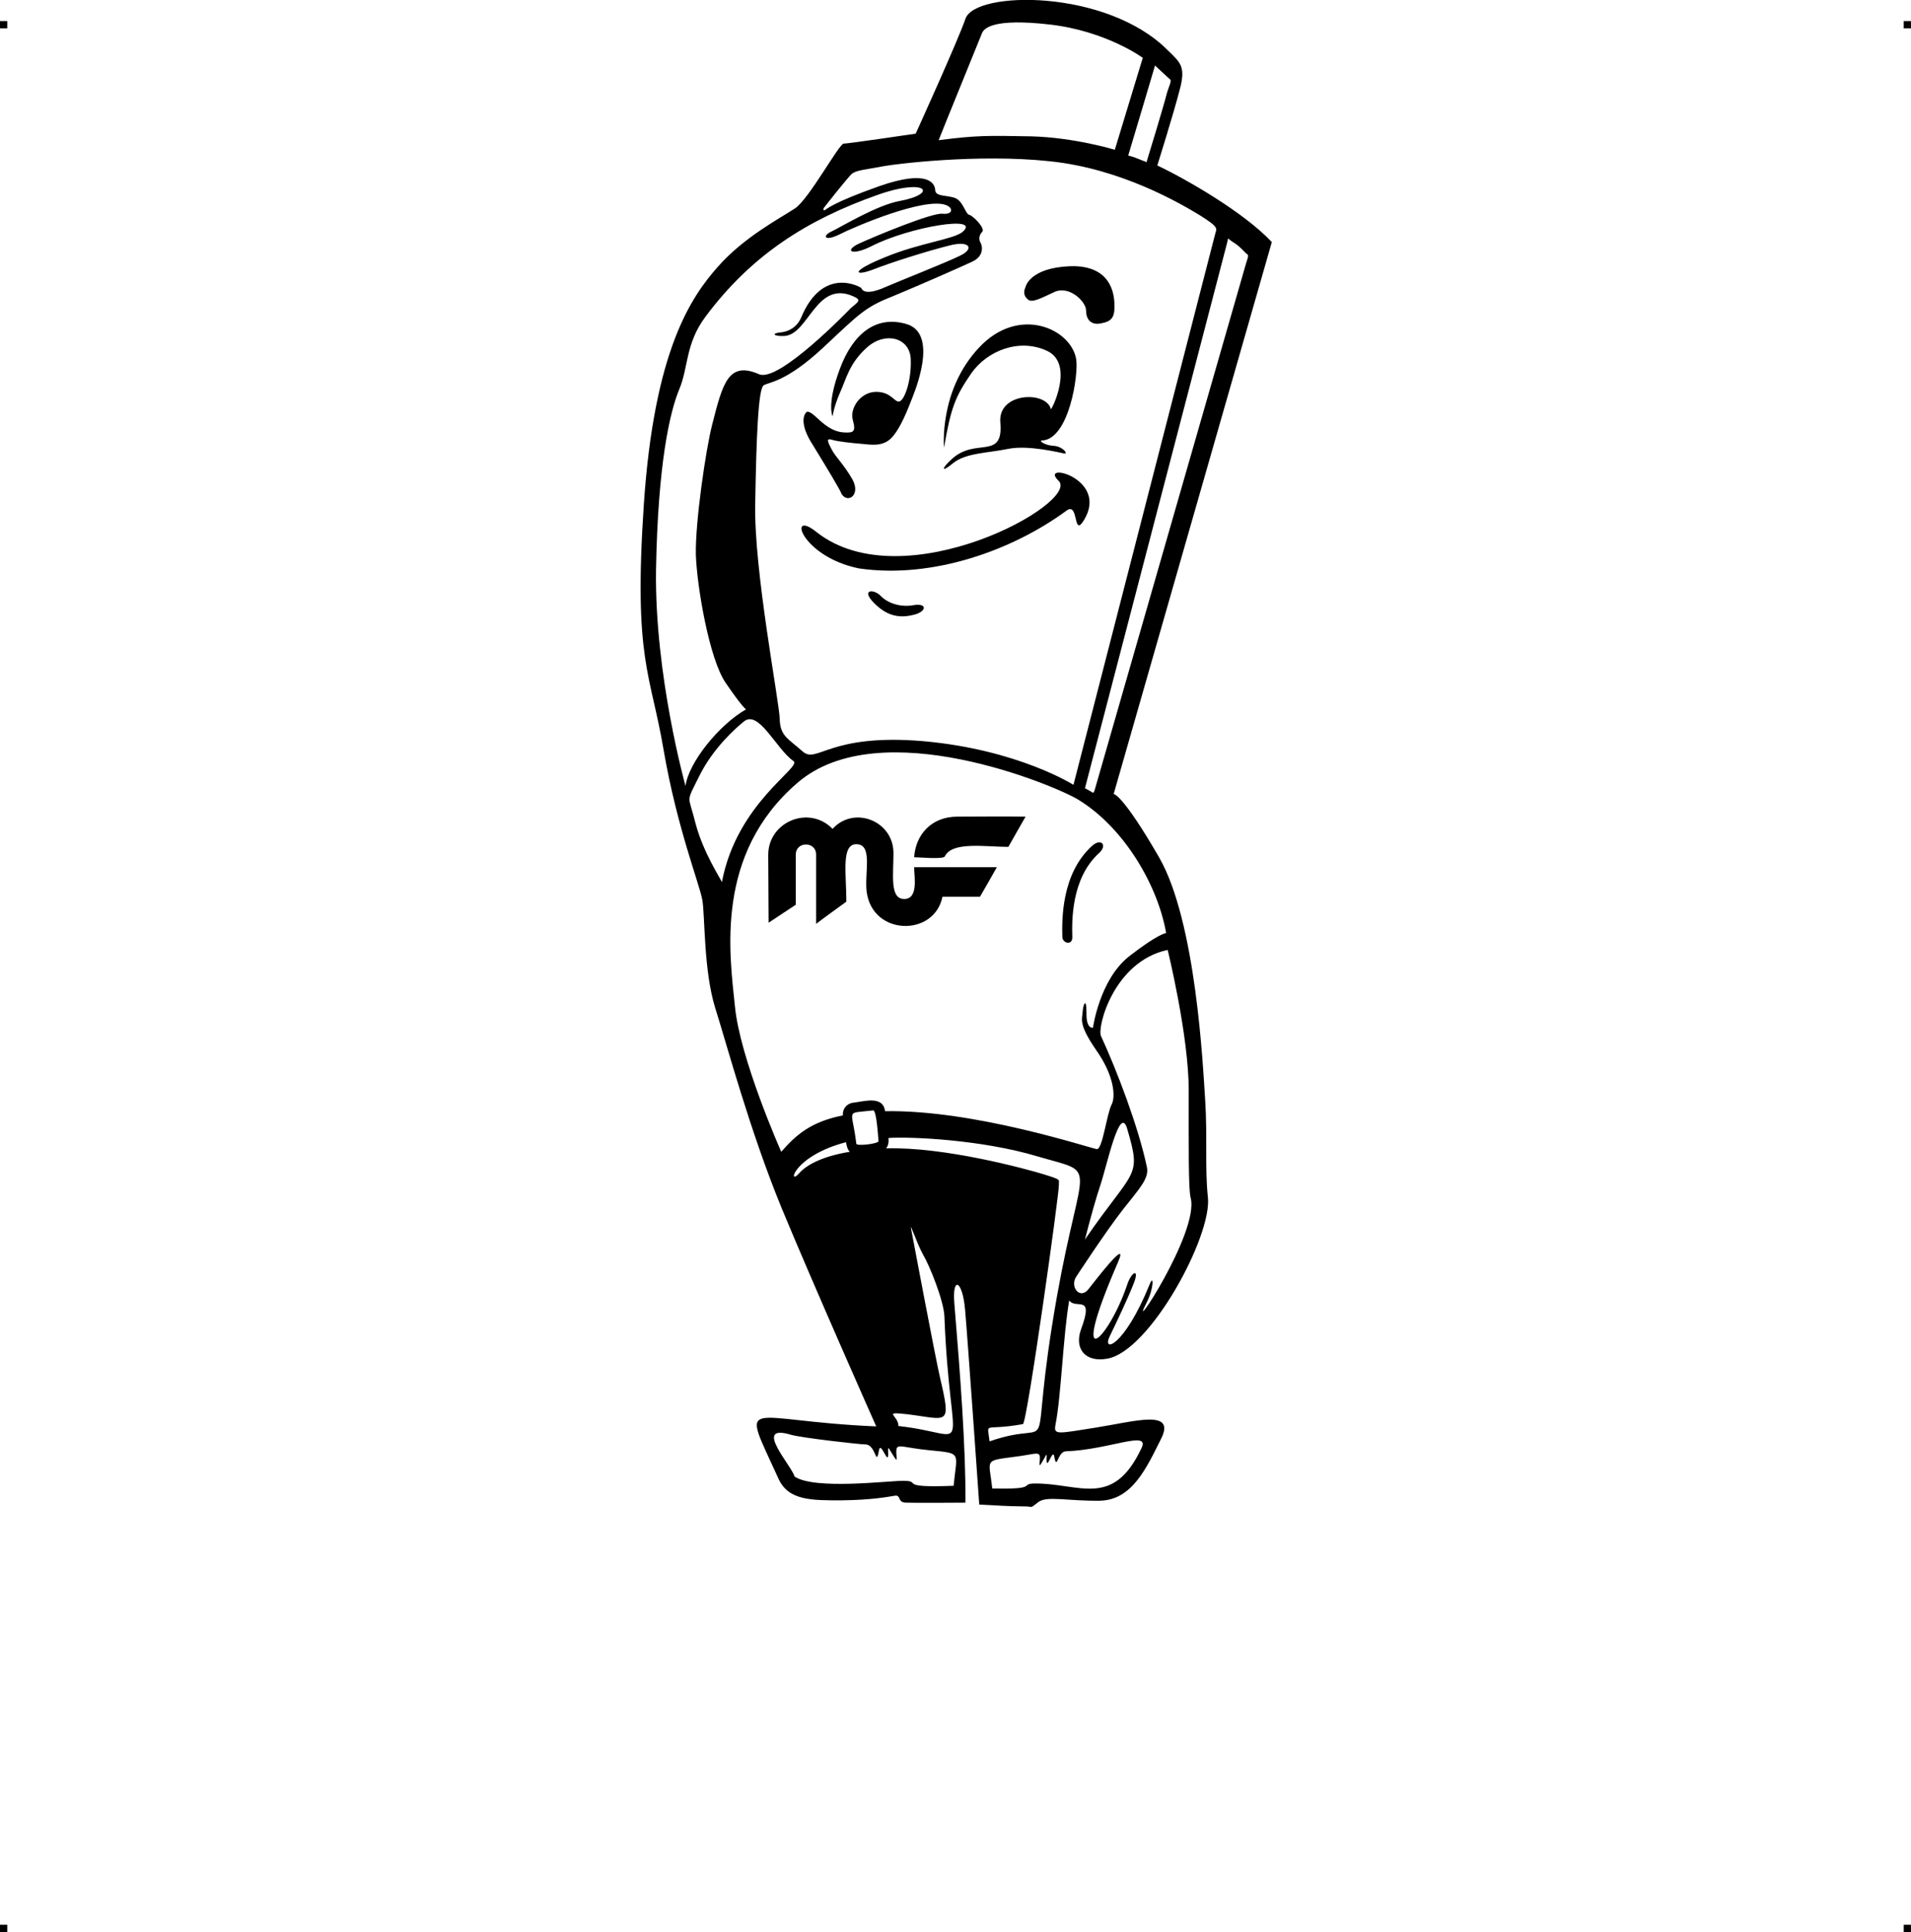<?xml version="1.0" encoding="UTF-8"?> <!-- Creator: CorelDRAW X7 --> <?xml-stylesheet href="magna.css" type="text/css"?> <svg xmlns="http://www.w3.org/2000/svg" xmlns:xlink="http://www.w3.org/1999/xlink" xml:space="preserve" width="4.994in" height="5.048in" version="1.1" style="shape-rendering:geometricPrecision; text-rendering:geometricPrecision; image-rendering:optimizeQuality; fill-rule:evenodd; clip-rule:evenodd" viewBox="0 0 4990 5044"> <g id="Layer_x0020_1">  <g id="_752364880"> <rect class="fil0" y="55" width="18.958" height="19.065"></rect> <rect class="fil0" x="4971" y="55" width="18.958" height="19.065"></rect> <rect class="fil0" y="5025" width="18.958" height="19.065"></rect> <rect class="fil0" x="4971" y="5025" width="18.958" height="19.065"></rect> </g> <path class="fil1" d="M2557 3928c0,0 -30,-430 -37,-509 -7,-78 -34,-88 -28,-16 15,181 30,376 29,520 0,0 -133,1 -156,0 -23,-1 -11,-21 -29,-18 -18,3 -60,11 -138,12 -78,0 -139,1 -165,-56 -101,-223 -96,-152 255,-137 0,0 -163,-367 -247,-570 -83,-202 -142,-423 -173,-521 -31,-98 -27,-243 -34,-283 -7,-41 -66,-188 -101,-391 -34,-202 -79,-235 -52,-640 27,-405 124,-544 193,-622 68,-78 166,-129 202,-153 37,-25 115,-169 127,-169 12,0 188,-26 188,-26 0,0 111,-244 130,-300 25,-74 369,-78 528,82 34,33 48,43 31,105 -16,62 -58,196 -58,196 74,35 226,122 299,200l-413 1441c0,0 22,-2 119,166 96,168 114,541 120,634 6,92 -1,180 7,252 12,101 -151,402 -262,422 -57,11 -88,-25 -69,-77 35,-94 -14,-50 -31,-75 -16,90 -21,250 -36,325 -5,27 5,23 106,7 101,-16 209,-49 170,29 -39,78 -76,160 -160,162 -85,1 -137,-13 -160,3 -22,17 -15,13 -30,12 -70,-1 -60,-2 -125,-5zm-314 -2444c-152,-31 -188,-157 -111,-95 228,180 692,-78 632,-134 -53,-51 132,-7 67,102 -30,50 -13,-48 -46,-24 -140,103 -349,179 -542,151zm40 91c-37,-37 -1,-38 17,-19 18,19 52,30 85,24 36,-6 35,15 5,24 -43,12 -75,3 -107,-29zm-86 -286c0,-5 -43,-76 -75,-128 -33,-51 -24,-76 -18,-83 5,-8 16,0 36,19 21,19 41,31 64,32 23,1 32,0 23,-32 -9,-31 20,-74 61,-74 40,0 48,29 61,25 14,-5 32,-58 29,-113 -4,-54 -67,-70 -114,-28 -47,42 -54,82 -71,119 -16,37 -19,61 -19,61 0,0 -16,-30 19,-124 35,-94 96,-140 174,-117 78,23 31,152 17,188 -14,36 -32,83 -55,108 -23,25 -54,19 -77,17 -24,-2 -65,-6 -80,-11 -16,-5 -10,7 0,26 9,18 32,39 54,78 22,40 -12,64 -29,37zm481 -540c0,0 10,-50 117,-54 106,-3 115,72 115,102 1,31 -7,42 -34,47 -26,6 -40,-9 -40,-33 0,-24 -44,-66 -82,-49 -39,18 -60,30 -71,19 -11,-10 -10,-21 -5,-32zm-213 420c0,0 -14,-149 91,-261 104,-112 240,-50 254,29 7,38 -18,210 -89,213 -10,0 7,13 31,14 24,2 38,22 27,20 -11,-2 -94,-23 -147,-12 -53,11 -109,10 -143,37 -34,28 -30,13 -3,-11 62,-57 135,5 126,-96 -6,-78 120,-82 132,-34 1,5 63,-118 -10,-152 -73,-34 -157,0 -198,59 -41,60 -53,88 -71,194zm368 889c0,0 369,-1415 372,-1427 2,-13 0,-8 16,2 17,10 31,28 36,31 5,3 -1,15 -4,26 -3,11 -392,1364 -395,1374 -3,9 -5,5 -10,2 -5,-3 -15,-8 -15,-8zm-682 -1515c6,-8 60,-76 72,-88 12,-11 37,-12 73,-19 36,-8 259,-35 445,-15 186,19 341,110 392,141 51,32 44,34 40,49 -4,15 -370,1438 -370,1438 0,0 -145,-92 -392,-114 -247,-21 -277,60 -315,27 -38,-34 -59,-40 -60,-85 -1,-45 -68,-389 -64,-563 3,-174 8,-299 22,-308 15,-9 58,-8 155,-98 96,-90 110,-106 181,-134 70,-29 177,-76 209,-91 32,-15 26,-42 21,-50 -5,-9 -3,-20 5,-28 8,-9 -24,-42 -34,-44 -10,-2 -16,-36 -37,-44 -21,-8 -52,-3 -52,-21 -1,-18 -20,-54 -146,-10 -127,45 -138,61 -143,63 -5,1 -2,-6 -2,-6zm300 -177c1,-4 108,-266 113,-279 5,-13 29,-40 177,-23 148,17 243,87 243,87l-73 240c0,0 -105,-32 -218,-35 -113,-2 -140,-3 -242,10zm495 40c9,-29 70,-235 70,-235 0,0 34,32 39,36 6,4 -4,20 -9,40 -5,21 -46,157 -50,169 -3,11 -2,7 -7,5 -6,-1 -17,-8 -43,-15zm-1156 1646c0,0 -81,-289 -77,-565 5,-277 36,-410 60,-469 25,-58 16,-120 69,-191 120,-161 265,-253 449,-318 129,-46 161,-3 57,16 -59,11 -151,67 -176,79 -25,11 -21,28 20,8 41,-21 221,-97 277,-77 21,7 20,26 -8,23 -28,-3 -179,60 -218,78 -39,18 -21,34 34,6 99,-50 286,-81 237,-37 -23,20 -113,29 -204,67 -91,37 -79,50 -31,32 48,-19 147,-50 200,-63 53,-14 66,8 29,26 -36,18 -163,68 -195,82 -33,15 -58,18 -64,3 -1,-2 -100,-60 -157,77 -11,25 -32,37 -55,39 -23,2 -18,11 13,9 62,-6 82,-147 179,-103 20,9 14,13 -7,30 -2,2 -188,196 -240,173 -80,-35 -95,24 -122,130 -17,65 -45,258 -43,342 3,83 35,272 78,334 43,63 53,69 53,69 -69,39 -150,138 -158,200zm984 395c-1,-42 -4,-165 78,-239 24,-21 40,-1 18,19 -74,67 -71,181 -70,219 1,23 -25,17 -26,1zm37 885c0,0 75,-115 121,-174 47,-59 68,-82 63,-110 -22,-105 -78,-252 -120,-343 -11,-22 33,-195 174,-225 0,0 55,223 55,367 0,143 -1,259 5,280 24,90 -171,381 -114,272 18,-36 18,-74 7,-46 -67,165 -126,180 -104,135 18,-37 48,-100 63,-139 15,-39 -7,-29 -18,6 -50,147 -156,245 -24,-59 33,-75 -71,63 -77,70 -22,28 -50,-7 -31,-34zm-311 -1200c59,0 118,-1 178,0 -14,24 -29,51 -45,79 -60,0 -147,-15 -166,25 -4,8 -69,2 -80,2 4,-59 45,-106 113,-106zm-37 132l140 0c-16,29 -32,56 -44,77l-98 0c-21,105 -183,103 -198,-13 -6,-50 17,-124 -27,-124 -40,0 -26,77 -26,150 -23,17 -57,41 -79,58l0 -181c0,-35 -53,-35 -53,0l0 131c-19,13 -46,30 -71,47l-1 -177c0,-87 107,-131 168,-68 55,-61 158,-22 159,62 0,59 -10,121 28,121 38,0 26,-59 26,-83l76 0zm-578 39c-1,-5 -49,-77 -69,-154 -19,-77 -26,-50 10,-123 36,-73 95,-125 116,-142 39,-33 85,72 130,103 23,16 -148,109 -187,316zm342 576c28,-3 79,-20 84,22 234,-4 533,96 553,99 15,2 26,-93 39,-117 10,-20 7,-74 -41,-142 -47,-68 -36,-81 -35,-99 1,-19 10,-41 10,2 -1,44 17,39 17,39 0,0 17,-125 94,-186 77,-60 97,-61 97,-61 -21,-122 -108,-274 -229,-348 -56,-35 -518,-231 -734,-44 -216,186 -177,446 -163,583 13,136 119,376 121,380 37,-42 75,-78 161,-95 -2,-16 10,-31 26,-33zm93 92c1,10 0,19 -6,27 153,-4 363,53 412,68 48,15 38,13 39,27 2,14 -83,623 -94,625 -105,19 -93,-9 -87,45 192,-67 93,90 176,-379 65,-364 112,-317 -51,-365 -143,-43 -329,-52 -389,-48zm-101 36c-7,-7 -8,-16 -10,-25 -138,36 -153,115 -123,82 15,-18 53,-44 133,-57zm127 716c0,-28 -43,-38 21,-31 109,13 118,35 87,-98 -11,-47 -71,-365 -75,-386 -4,-20 15,38 31,67 17,28 54,120 56,161 15,386 81,309 -120,287zm487 -487c129,-188 149,-158 110,-290 -19,-63 -52,95 -70,149 -10,29 -26,86 -40,141zm-758 619c-9,-30 -111,-140 -9,-109 29,8 178,25 194,25 28,1 27,61 35,16 5,-30 27,52 24,0 -1,-14 3,-3 16,17 12,19 3,-7 6,-21 3,-14 22,-3 84,3 88,9 74,3 65,93 -152,6 -79,-13 -132,-13 -39,0 -231,24 -283,-11zm906 -75c22,-47 -85,5 -198,9 -22,1 -23,52 -30,14 -4,-26 -22,47 -20,1 1,-13 -2,-3 -13,15 -10,17 -3,-6 -5,-18 -3,-12 -19,-3 -71,3 -76,10 -61,7 -53,82 123,3 70,-12 110,-13 118,-1 205,67 280,-93zm-701 -881c-75,9 -55,-7 -44,87 1,7 59,0 58,-7 -1,-9 -5,-81 -14,-80z"></path> </g> </svg> 